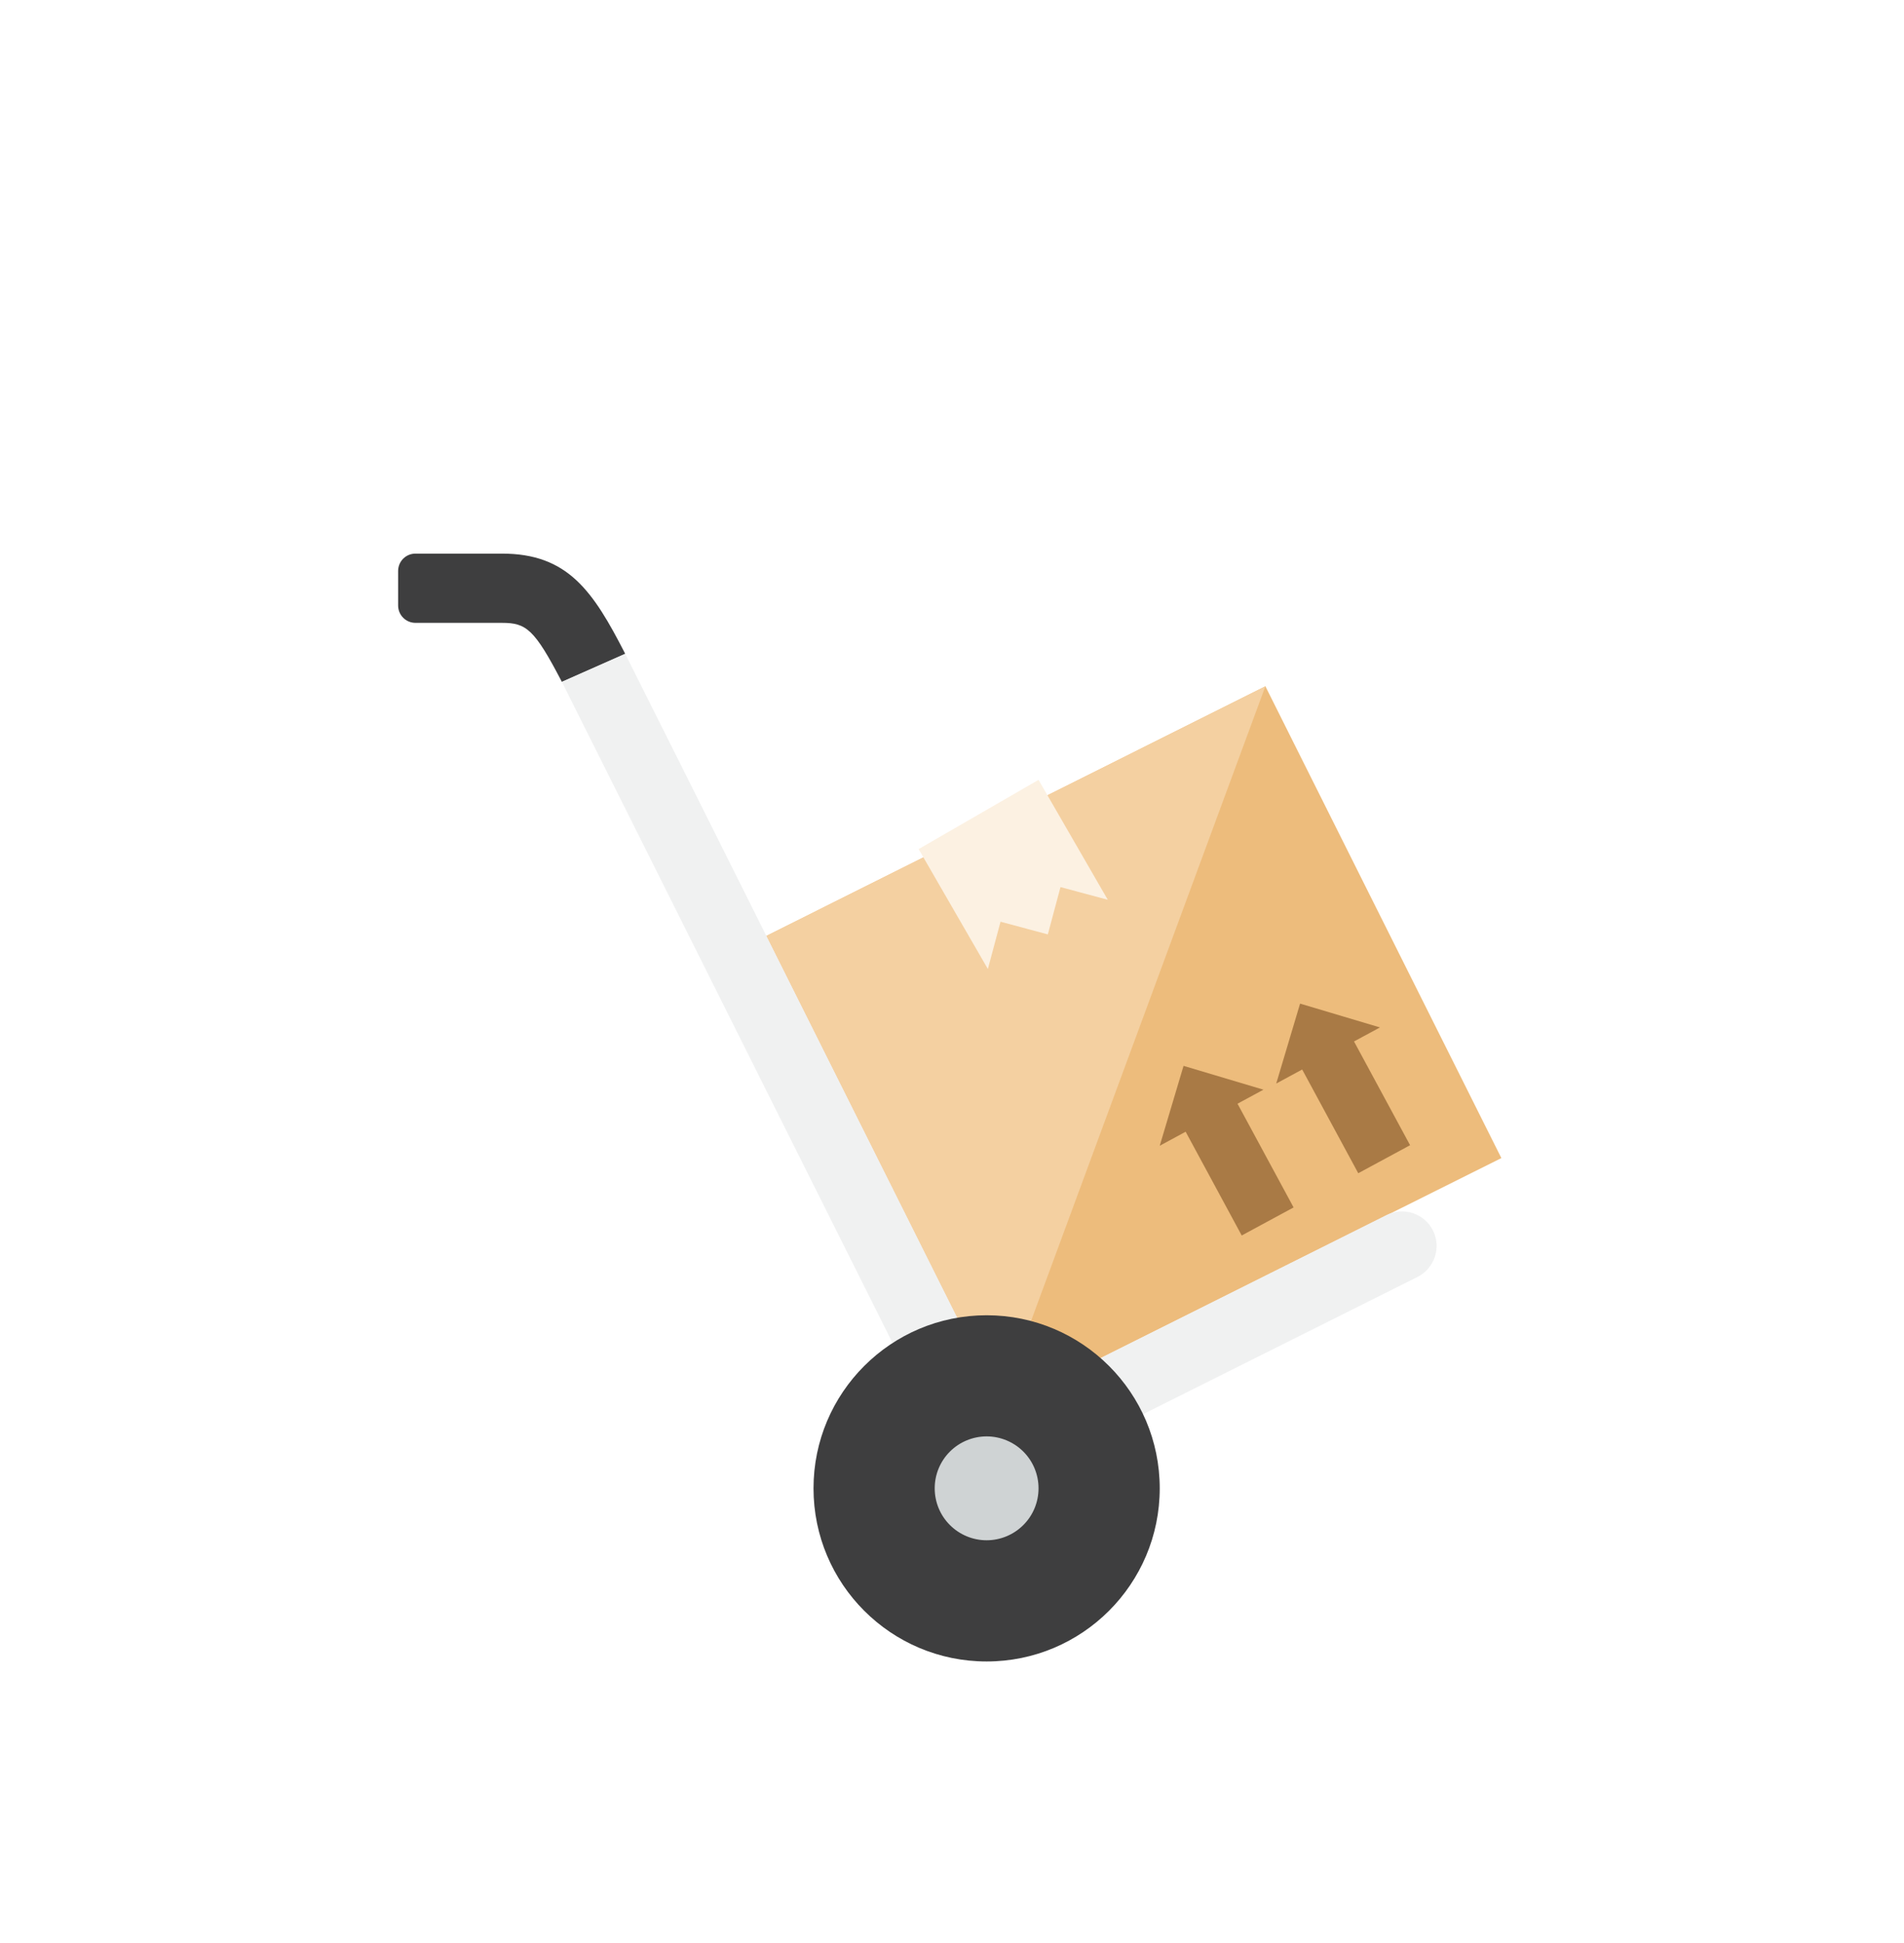 <svg width="49" height="50" viewBox="0 0 49 50" fill="none" xmlns="http://www.w3.org/2000/svg">
<g filter="url(#filter0_d_4098_1343)">
<path d="M25.788 32.217L38.638 25.801L32.565 13.66L19.723 20.084L25.788 32.217Z" fill="#EDBC7C"/>
<path d="M33.458 21.826L32.844 23.883L33.512 23.522L34.955 26.191L36.289 25.47L34.846 22.8L35.514 22.439L33.458 21.826Z" fill="#A97A45"/>
<path d="M30.459 23.428L29.846 25.484L30.513 25.123L31.956 27.793L33.291 27.071L31.848 24.402L32.515 24.041L30.459 23.428Z" fill="#A97A45"/>
<path d="M25.745 32.131L32.565 13.66L19.723 20.084L25.745 32.131Z" fill="#F4D0A1"/>
<path d="M28.509 19.154L27.292 18.828L26.966 20.045L25.749 19.719L25.423 20.936L23.641 17.85L26.727 16.068L28.509 19.154Z" fill="#FCF1E2"/>
<path d="M16.09 12.825L14.46 13.547C13.751 12.184 13.542 12.028 12.918 12.028H10.691C10.573 12.028 10.46 11.981 10.376 11.897C10.293 11.814 10.246 11.701 10.246 11.582V10.691C10.246 10.573 10.293 10.46 10.376 10.377C10.46 10.293 10.573 10.246 10.691 10.246H12.918C14.611 10.246 15.261 11.204 16.09 12.825Z" fill="#3E3E3F"/>
<path d="M36.478 28.861L25.787 34.206C25.683 34.259 25.569 34.29 25.452 34.298C25.335 34.307 25.218 34.292 25.107 34.254C24.996 34.217 24.893 34.158 24.805 34.081C24.717 34.004 24.645 33.91 24.594 33.805L14.46 13.546L16.09 12.824C16.188 13.011 25.787 32.215 25.787 32.215L35.685 27.266C36.122 27.048 36.661 27.226 36.879 27.667C37.097 28.103 36.919 28.638 36.478 28.861Z" fill="#F0F1F1"/>
<path d="M25.391 38.755C27.851 38.755 29.846 36.761 29.846 34.3C29.846 31.84 27.851 29.846 25.391 29.846C22.931 29.846 20.936 31.84 20.936 34.3C20.936 36.761 22.931 38.755 25.391 38.755Z" fill="#3E3E3F"/>
<path d="M25.391 35.636C25.745 35.636 26.085 35.495 26.336 35.244C26.587 34.994 26.727 34.654 26.727 34.299C26.727 33.945 26.587 33.605 26.336 33.354C26.085 33.104 25.745 32.963 25.391 32.963C25.037 32.963 24.697 33.104 24.446 33.354C24.195 33.605 24.055 33.945 24.055 34.299C24.055 34.654 24.195 34.994 24.446 35.244C24.697 35.495 25.037 35.636 25.391 35.636Z" fill="#CFD3D4"/>
</g>
<defs>
<filter id="filter0_d_4098_1343" x="-7" y="-3" width="63" height="63" filterUnits="userSpaceOnUse" color-interpolation-filters="sRGB">
<feFlood flood-opacity="0" result="BackgroundImageFix"/>
<feColorMatrix in="SourceAlpha" type="matrix" values="0 0 0 0 0 0 0 0 0 0 0 0 0 0 0 0 0 0 127 0" result="hardAlpha"/>
<feOffset dy="4"/>
<feGaussianBlur stdDeviation="3.5"/>
<feColorMatrix type="matrix" values="0 0 0 0 0 0 0 0 0 0 0 0 0 0 0 0 0 0 0.05 0"/>
<feBlend mode="normal" in2="BackgroundImageFix" result="effect1_dropShadow_4098_1343"/>
<feBlend mode="normal" in="SourceGraphic" in2="effect1_dropShadow_4098_1343" result="shape"/>
</filter>
</defs>
</svg>
